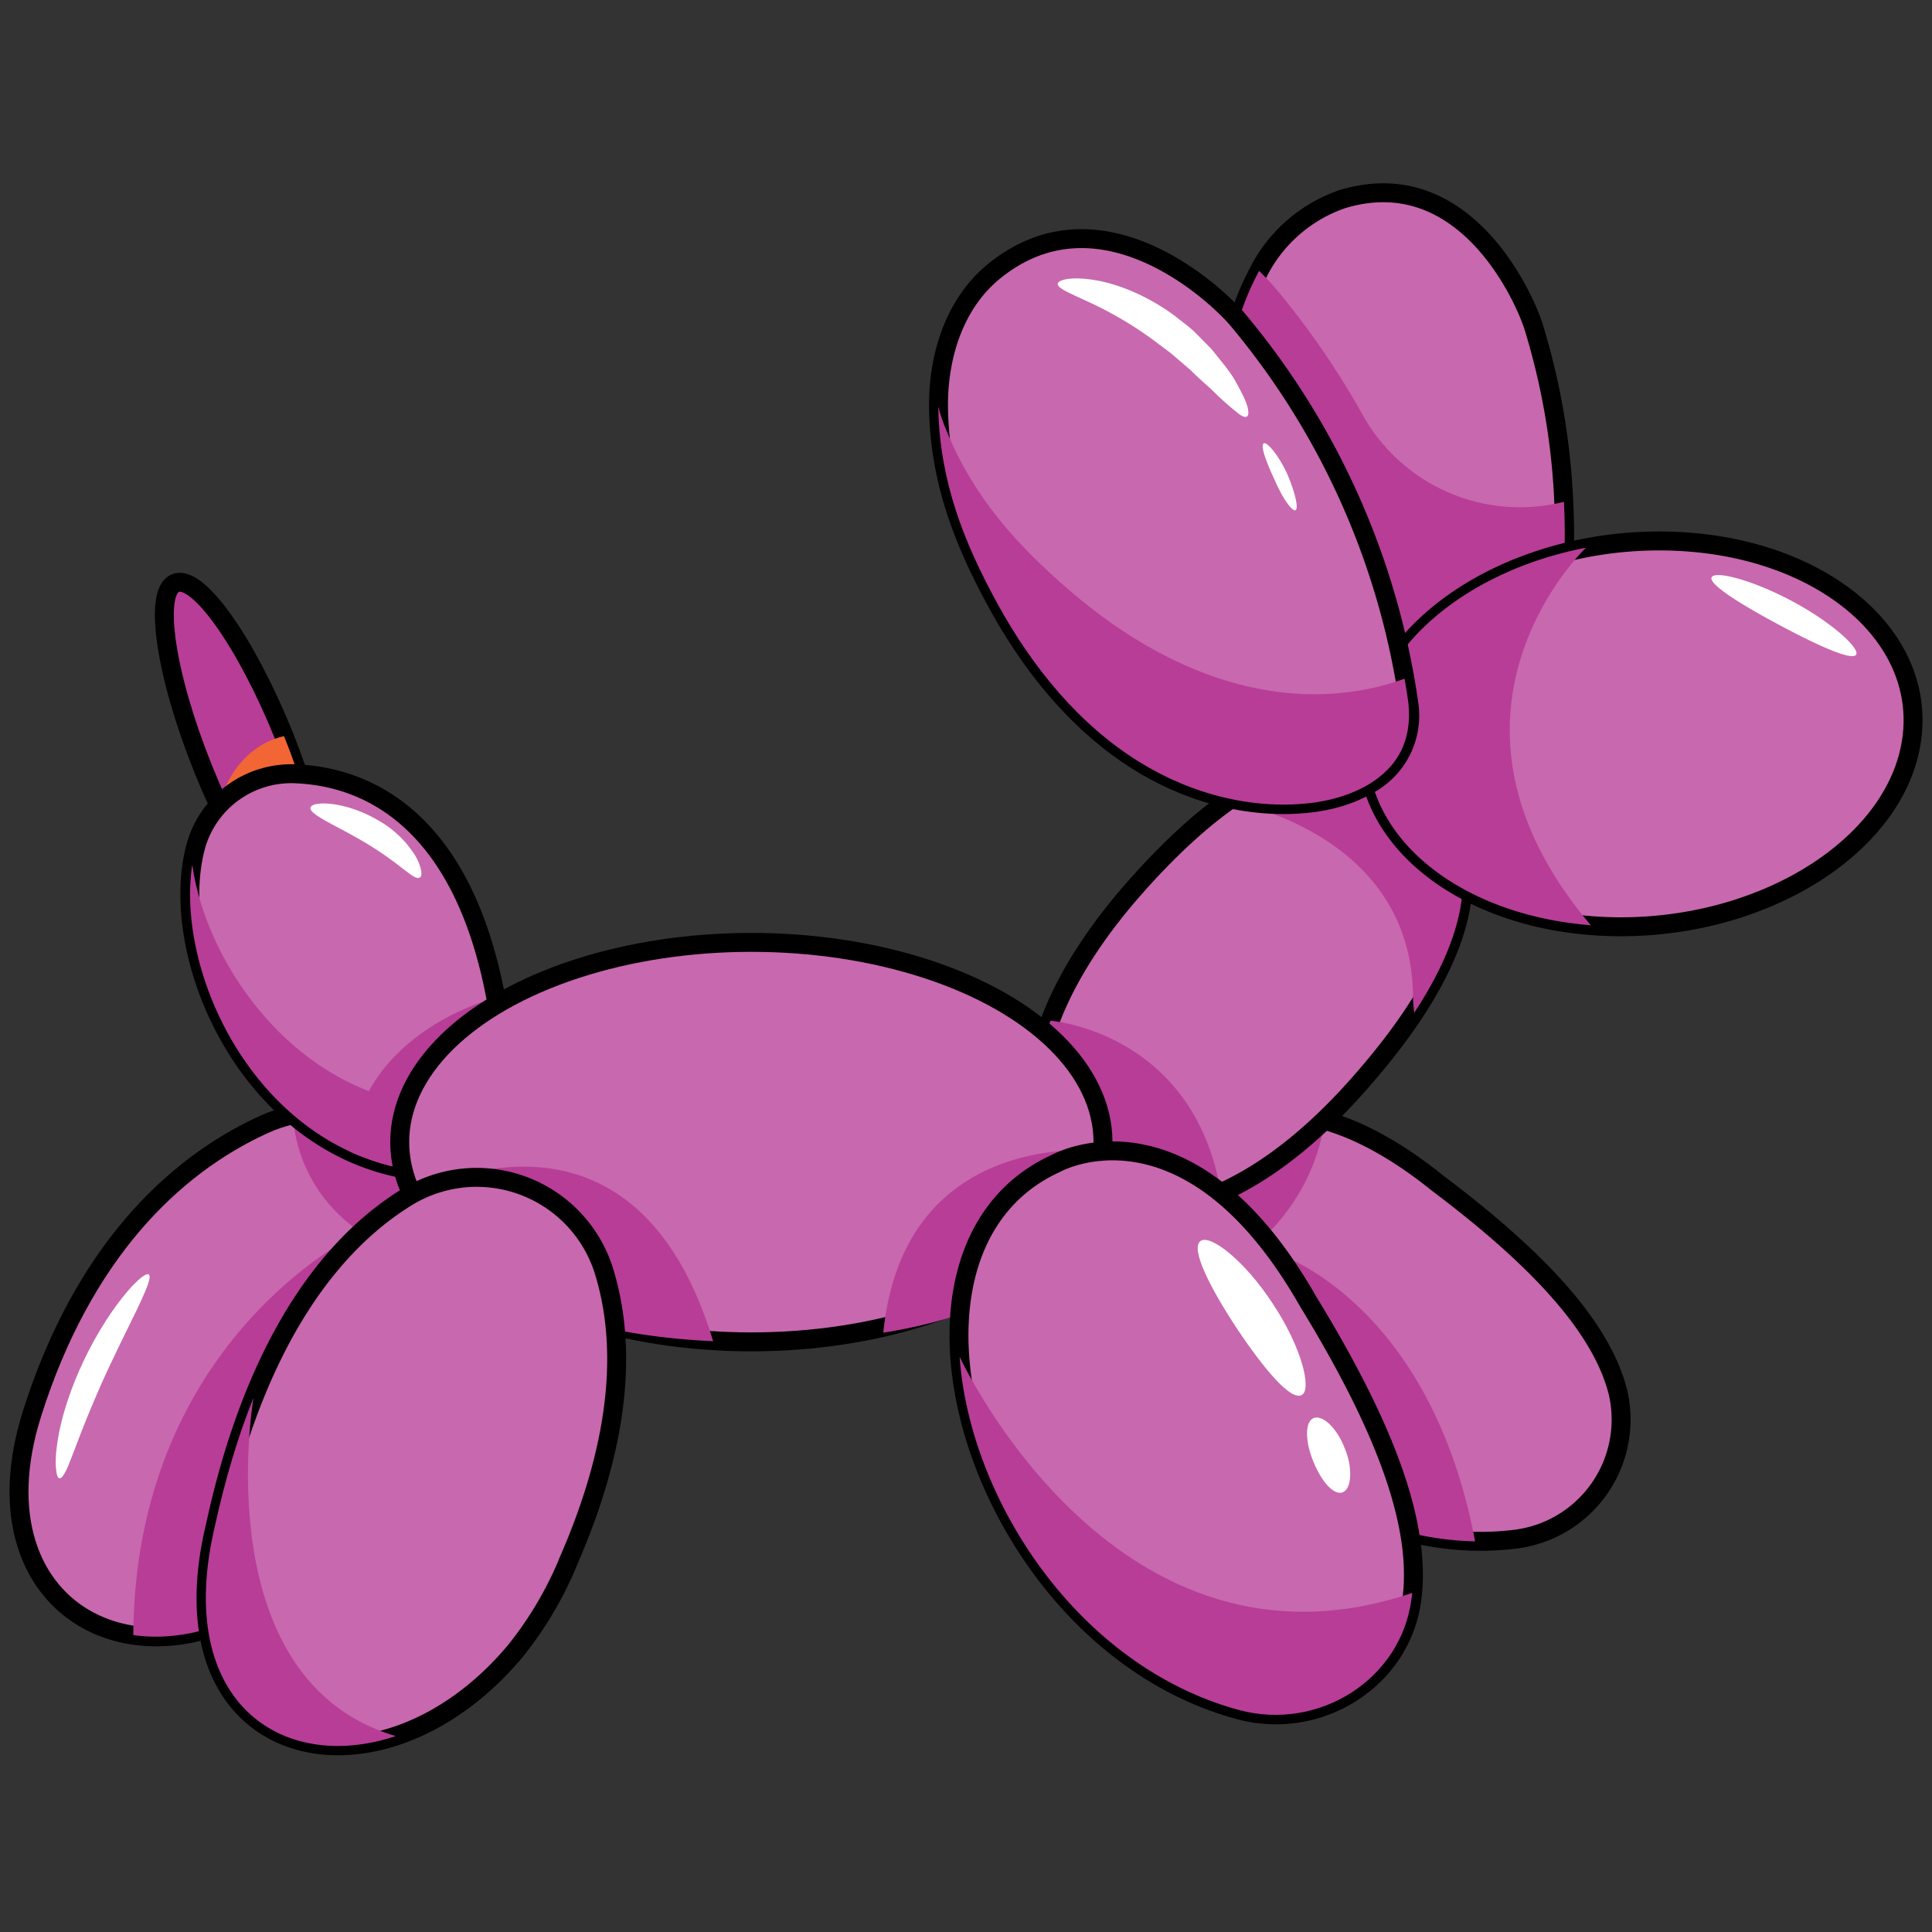 <svg xmlns="http://www.w3.org/2000/svg" width="100px" height="100px" viewBox="0 0 100 100">
  <rect x="0" y="0" width="100" height="100" fill="#333333" stroke="none"/>
  <g fill="none" fill-rule="evenodd">
    <path d="M0 0h100v100H0z"/>
    <g fill-rule="nonzero" transform="translate(.98 9.98)">
      <path fill="#C868AE" stroke="#000" stroke-width="0.98" d="M18.17 67.08c-.88 1.5-1.9 2.92-3.17 4.13C7.23 78.52-2.71 73.84.69 63.15c2.6-8.19 7.22-12.75 11.97-14.92 4-1.83 8.33.2 9.09 4.53.7 3.98-.3 8.73-3.58 14.32Z"/>
      <path fill="#B83D97" d="M18.17 67.08A18.8 18.8 0 0 1 15 71.2c-3 2.82-6.33 3.85-9.08 3.45v-.02c.11-15.4 11.75-20.83 11.75-20.83l3.84-2c.1.3.18.6.24.94.7 3.99-.3 8.74-3.58 14.33Z"/>
      <path fill="#B83D97" d="M14.19 47.71s-.05 3.66 3.5 6.1c3.54 2.44 6.37 1.09 6.37 1.09l-2.9-5.51-2.92-.25-4.05-1.43Z"/>
      <path fill="#B83D97" stroke="#000" stroke-width="0.98" d="M15.14 37.74c-1.16.46-3.67-3.1-5.61-7.94-1.95-4.84-2.58-9.15-1.43-9.6 1.16-.48 3.67 3.08 5.62 7.91 1.94 4.84 2.57 9.15 1.42 9.63Z"/>
      <path fill="#F26636" d="M15.14 37.74c-1 .4-3-2.19-4.8-6.02 0 0 .64-2.96 3.38-3.6 1.94 4.83 2.57 9.14 1.42 9.62Z"/>
      <path fill="#C868AE" stroke="#000" stroke-width="0.98" d="M25.09 44.48c-1.25-12.08-7.14-14.22-10.63-14.4a5.13 5.13 0 0 0-5.28 3.65C7.6 39.3 11.7 48.91 19.82 50.5l5.27-6.02Z"/>
      <path fill="#B83D97" d="m25.1 44.48-5.26 6.02C12.2 49.03 8.12 40.43 8.97 34.78c.78 5.46 5.63 12.03 12.62 12.49l3.24-4.82c.1.65.2 1.33.27 2.03Z"/>
      <path fill="#B83D97" d="m25.1 44.48-5.26 6.02c-.94-.18-1.8-.48-2.65-.84.5-6.29 7.5-8 7.5-8 .16.87.3 1.82.41 2.82Z"/>
      <path fill="#FF7A43" d="M78.75 27.13a3.7 3.7 0 0 1-3.2 2.8 6.7 6.7 0 0 1-2.74-.2 12.96 12.96 0 0 1-7-5.07c-2-2.82-2.96-6.24-3.3-9.68-.33-3.38-.22-6.46 1.05-9.6.92-2.29 2.6-4.34 4.96-5.06 6.33-1.9 9.44 5.15 9.9 6.68 2 6.5 2.1 13.56.33 20.13Z"/>
      <path fill="#C868AE" stroke="#000" stroke-width="0.98" d="M78.75 27.13a3.7 3.7 0 0 1-3.2 2.8 6.7 6.7 0 0 1-2.74-.2 12.96 12.96 0 0 1-7-5.07c-2-2.82-2.96-6.24-3.3-9.68-.33-3.38-.22-6.46 1.05-9.6.19-.47.4-.9.63-1.34A7.65 7.65 0 0 1 68.52.32c6.33-1.9 9.44 5.15 9.9 6.68.89 2.92 1.41 5.94 1.54 9 .19 3.73-.23 7.5-1.2 11.13Z"/>
      <path fill="#B83D97" d="M78.75 27.13a3.7 3.7 0 0 1-3.2 2.8 6.7 6.7 0 0 1-2.74-.2 12.96 12.96 0 0 1-7-5.07c-2-2.82-2.96-6.24-3.3-9.68-.33-3.38-.22-6.46 1.05-9.6.19-.47.4-.9.63-1.34.33.32.6.62.84.89a42.71 42.71 0 0 1 4.57 6.65 9.32 9.32 0 0 0 10.3 4.43l.07-.01c.18 3.73-.24 7.5-1.22 11.13Z"/>
      <path fill="#C868AE" stroke="#000" stroke-width="0.98" d="M82.77 62.1a6.24 6.24 0 0 1-5.42 7.6c-12.16 1.43-23.8-13.06-16.95-20.1 0 0 4.34-5.34 13.03 1.66 5.42 4.08 8.52 7.57 9.34 10.84Z"/>
      <path fill="#B83D97" d="M75.37 69.8c-5.7-.11-11.05-3.48-14.17-7.68l-.3-2.63 4.26-4.57s7.87 2.48 10.21 14.88ZM67.57 48s-.2 3.23-3.1 6.04a16.11 16.11 0 0 1-6.95 3.74v-7.52l.44-3.56 9.61 1.3Z"/>
      <path fill="#FF7A43" d="M69.33 46.16c-5.82 6.59-11.6 7.9-14.8 5.08-3.2-2.82-2.58-8.72 3.24-15.3 6.67-7.55 11.6-7.9 14.82-5.1 3.2 2.83 3.43 7.78-3.26 15.32Z"/>
      <path fill="#C868AE" stroke="#000" stroke-width="0.98" d="M69.33 46.16c-5.82 6.59-11.6 7.9-14.8 5.08a5.63 5.63 0 0 1-1.8-3.28c-.56-3.11.96-7.4 5.06-12.03 6.67-7.54 11.6-7.9 14.81-5.08.24.2.46.43.67.66 2.5 2.92 2.24 7.68-3.94 14.65Z"/>
      <path fill="#B83D97" d="M72.22 42.44c-.03-.25-.06-.5-.06-.78-.03-8.66-9.6-10.18-9.6-10.18 4.3-3.05 7.64-2.72 10.01-.63.24.2.46.43.67.66 2.05 2.36 2.27 5.94-1.02 10.93Z"/>
      <path fill="#C868AE" stroke="#000" stroke-width="0.98" d="M98 28.05c-.59 5.52-7.37 9.96-15.15 9.94-7.78-.03-13.61-4.53-13.03-10.04.59-5.5 7.37-9.96 15.15-9.93 7.78.02 13.61 4.52 13.03 10.03Z"/>
      <path fill="#B83D97" d="M81.36 37.91c-7.02-.55-12.08-4.81-11.52-9.97.49-4.58 5.23-8.41 11.27-9.57 0 0-9.04 8.57.25 19.54ZM62.21 51.75c-3.1 1.38-5.82 1.14-7.68-.5a5.63 5.63 0 0 1-1.8-3.29 8.9 8.9 0 0 1 .28-3.95l.38-1.16c-.02 0 7.42.55 8.82 8.9Z"/>
      <ellipse cx="37.91" cy="49.136" fill="#C868AE" stroke="#000" stroke-width="0.98" rx="18.201" ry="10.339"/>
      <path fill="#B83D97" d="M35.93 59.44c-6.83-.31-11.64-2.3-14.17-5.13a8.47 8.47 0 0 1-1.53-2.4c1.31-.7 11.7-5.7 15.7 7.53ZM56.11 49.6c-.02.38-.06.76-.11 1.14-.66 3.9-3.94 7.09-11.26 8.26 1.08-10.73 11.37-9.4 11.37-9.4Z"/>
      <path fill="#C868AE" stroke="#000" stroke-width="0.98" d="M72.1 72.78c-.54 4.18-4.81 6.84-8.89 5.76-13.44-3.58-19.67-23.72-9.52-28.31 0 0 6.8-3.82 13.06 7.19 4.02 6.57 5.84 11.56 5.35 15.36ZM69.93 30.58c-.85.52-1.82.82-2.81.97-3.12.44-6.4-.4-9.11-2.08-3.16-1.95-5.58-4.95-7.37-8.22-1.76-3.21-2.96-6.33-3.04-10-.06-2.66.76-5.42 2.8-7.13C55.9-.45 61.96 5.23 63.08 6.56a39.71 39.71 0 0 1 8.86 19.87 4.05 4.05 0 0 1-2 4.15Z"/>
      <path fill="#B83D97" d="M69.93 30.58c-.85.52-1.82.82-2.81.97-3.12.44-6.4-.4-9.11-2.08-3.16-1.95-5.58-4.95-7.37-8.22-1.76-3.21-2.96-6.33-3.05-10v-.18c.1.43.25.84.42 1.24 1.38 3.4 3.6 5.89 6.38 8.28 2.81 2.42 6.13 4.37 9.78 5.08 2.5.5 5.18.35 7.55-.52.08.43.14.84.2 1.27.2 2.04-.63 3.3-1.99 4.16Z"/>
      <path fill="#C868AE" stroke="#000" stroke-width="0.98" d="M28.42 70.88a18.91 18.91 0 0 1-2.72 4.59c-7 8.39-18.5 5.9-15.54-6.45 1.86-8.6 5.39-14.26 9.94-17.05a6.9 6.9 0 0 1 10.2 3.9c1.2 3.95.78 8.93-1.88 15Z"/>
      <path fill="#B83D97" d="M19.5 79.88C13.6 81.85 8 78.1 10.14 69.02c.54-2.45 1.2-4.67 2-6.65-.1.6-2.31 14.65 7.36 17.51ZM72.11 72.47c0 .1-.01.21-.03.3-.54 4.19-4.8 6.85-8.89 5.77-8.4-2.25-13.99-10.96-14.5-18.29.23.46 8.2 17.37 23.42 12.22Z"/>
      <g fill="#FFF">
        <path d="M66.39 62.23c-.57.29-1.95-1.35-3.37-3.48-1.42-2.16-2.36-4.07-1.88-4.48.47-.42 2.28.96 3.76 3.23 1.5 2.26 2.04 4.46 1.49 4.73ZM68.5 67.27c-.48.14-1.1-.6-1.51-1.62-.41-1.01-.44-2.01 0-2.22.44-.22 1.22.46 1.64 1.57.23.54.3 1.08.27 1.5-.03.4-.17.69-.4.77Z"/>
      </g>
      <path fill="#FFF" d="M20.75 35.44c-.08.05-.2.02-.36-.08-.16-.1-.35-.25-.59-.43-.45-.36-1.09-.82-1.85-1.28-1.51-.9-2.92-1.46-2.86-1.82.05-.36 1.76-.38 3.54.67a5.34 5.34 0 0 1 1.89 1.82c.17.3.26.55.3.76.03.19.01.31-.07.36ZM95.09 23.91c-.22.32-1.95-.46-3.99-1.55s-3.63-2.1-3.49-2.45c.14-.37 2.06.1 4.16 1.22 2.1 1.12 3.54 2.47 3.32 2.78ZM2.1 66.54c-.1-.02-.15-.2-.18-.5-.03-.31-.02-.74.06-1.28.14-1.07.56-2.53 1.24-4.02 1.36-3 3.22-4.97 3.5-4.75.3.22-.99 2.46-2.29 5.3A60.77 60.77 0 0 0 2.9 65c-.19.48-.33.87-.46 1.14-.14.27-.25.41-.35.4ZM63.56 11.58c-.1.06-.29-.02-.52-.22-.26-.2-.6-.5-1-.87-.38-.4-.89-.8-1.38-1.3l-.83-.71c-.29-.26-.62-.48-.94-.73a19.3 19.3 0 0 0-3.52-2.1c-.97-.45-1.6-.7-1.6-.93 0-.23.76-.4 1.93-.2 1.17.19 2.73.8 4.17 1.88.35.29.72.54 1.02.84l.85.86c.47.6.93 1.12 1.22 1.64.28.51.5.92.6 1.24.1.32.1.54 0 .6ZM66.07 16.43c-.19.06-.68-.65-1.09-1.6-.44-.94-.73-1.75-.55-1.86.16-.1.74.57 1.2 1.54.43 1 .62 1.85.44 1.92Z"/>
    </g>
  </g>
</svg>
